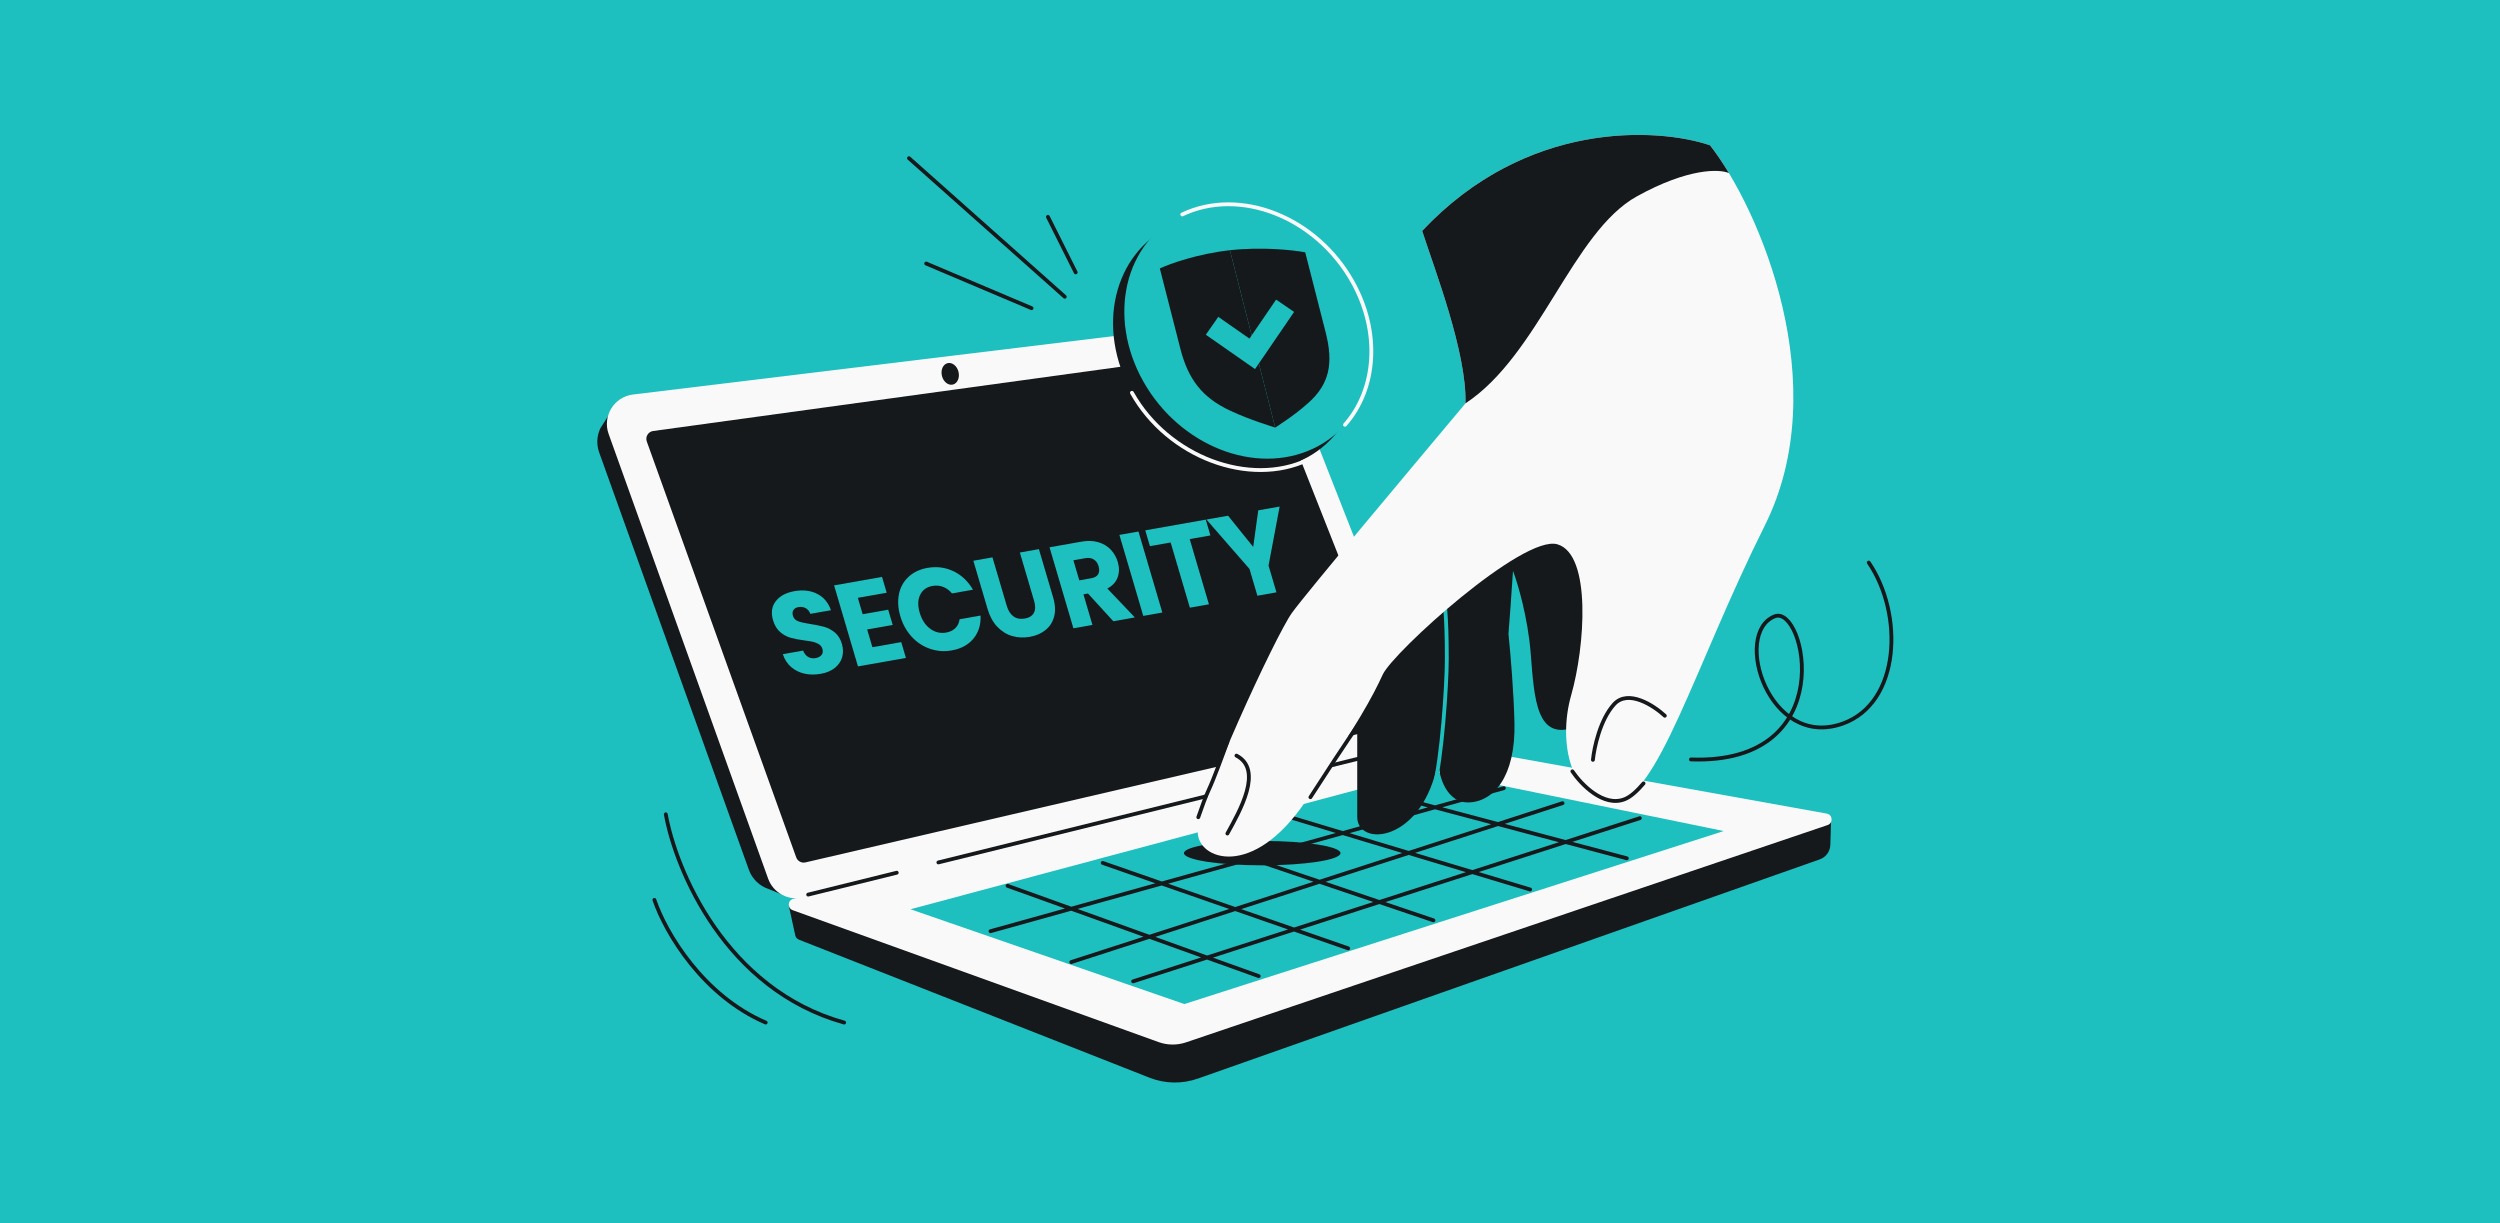 <svg width="1304" height="638" viewBox="0 0 1304 638" fill="none" xmlns="http://www.w3.org/2000/svg">
<rect x="0" y="0" width="1304" height="638" fill="#808080" stroke="none"/>
<rect width="1304" height="638" transform="matrix(-1 0 0 -1 1304 638)" fill="#1EBFBF"/>
<path d="M599.559 562.128L416.787 490.168C415.54 489.677 414.866 488.638 414.73 487.539L411.427 472.391L433.273 479.936L747.678 401.951L933.12 435.33L955.091 427.622L954.708 440.695C954.608 444.109 952.418 447.109 949.198 448.244L624.827 562.585C616.624 565.476 607.652 565.314 599.559 562.128Z" fill="#16191C"/>
<path d="M413.763 468.83L744.318 386.839L952.829 424.371C955.979 424.938 956.305 429.327 953.274 430.353L618.624 543.692C613.976 545.266 608.931 545.217 604.315 543.553L413.459 474.75C410.577 473.712 410.791 469.567 413.763 468.83Z" fill="#F9F9F9"/>
<path d="M716.329 368.253L647.517 190.725C644.823 183.777 637.788 179.511 630.38 180.334L328.159 213.914C326.845 214.06 325.518 214.037 324.21 213.846L319.678 213.184L313.232 223.246C311.366 227.052 310.948 231.599 312.528 236.004L390.6 453.668C392.332 458.497 396.117 462.05 400.658 463.635L410.064 467.466L411.746 463.635L705.004 390.121C714.589 387.718 719.9 377.463 716.329 368.253Z" fill="#16191C"/>
<path d="M744.182 376.59L664.482 173.72C662.59 168.903 657.679 165.974 652.541 166.599L330.178 205.775C320.312 206.974 314.113 217.023 317.469 226.379L400.653 458.295C403.329 465.756 411.207 469.992 418.907 468.111L737.022 390.396C743.097 388.911 746.468 382.41 744.182 376.59Z" fill="#F9F9F9"/>
<path d="M415.304 447.205L337.369 230.296C336.481 227.826 338.093 225.165 340.693 224.808L652.154 182.005C654.039 181.746 655.858 182.808 656.557 184.579L730.899 372.732C731.826 375.078 730.45 377.701 727.993 378.272L420.125 449.831C418.085 450.306 416.012 449.177 415.304 447.205Z" fill="#16191C"/>
<ellipse cx="4.451" cy="5.748" rx="4.451" ry="5.748" transform="matrix(0.971 -0.24 0.24 0.971 489.932 190.494)" fill="#16191C"/>
<path d="M739.332 388.116L489.454 449.848M421.547 466.624L467.735 455.213" stroke="#16191C" stroke-width="2" stroke-linecap="round"/>
<path d="M474.919 474.265L523.434 461.28L570.835 448.593L617.75 436.037L664.134 423.622L710.918 411.1L745.122 401.946L786.704 410.46L820.086 417.295L859.584 425.382L899.082 433.469L851.935 448.593L801.155 464.882L750.689 481.07L705.649 495.518L659.668 510.267L617.75 523.714L587.16 513.123L556.57 502.533L511.869 487.057L474.919 474.265Z" fill="#1EBFBF"/>
<path d="M664.136 423.62L700.351 434.525M710.92 411.099L748.529 421.098M599.523 488.638L558.771 473.984M599.523 488.638L629.596 499.452L656.55 509.144M599.523 488.638L644.288 474.158M599.523 488.638L558.771 501.82M558.771 473.984L605.985 460.826M558.771 473.984L516.652 485.723M558.771 473.984L525.539 462.035M674.975 484.839L644.288 474.158M674.975 484.839L767.97 454.887M674.975 484.839L591.032 511.875M674.975 484.839L703.216 494.669M644.288 474.158L605.985 460.826M644.288 474.158L688.282 459.927M605.985 460.826L652.59 447.837M605.985 460.826L575.168 450.099M652.59 447.837L688.282 459.927M652.59 447.837L700.351 434.525M688.282 459.927L719.486 470.498L747.691 480.053M688.282 459.927L734.771 444.89M767.97 454.887L734.771 444.89M767.97 454.887L855.327 426.752M767.97 454.887L798.117 463.965M734.771 444.89L700.351 434.525M734.771 444.89L781.348 429.824M700.351 434.525L748.529 421.098M748.529 421.098L781.348 429.824M748.529 421.098L775.607 413.551L784.407 411.099M781.348 429.824L816.642 439.208L848.547 447.69M781.348 429.824L815.024 418.931" stroke="#16191C" stroke-width="2" stroke-linecap="round"/>
<path d="M419.652 351.377C416.994 350.785 414.66 349.645 412.666 347.925C410.672 346.206 409.221 343.968 408.33 341.226L418.903 339.348C419.522 340.889 420.388 341.992 421.532 342.655C422.66 343.319 423.942 343.529 425.376 343.271C426.842 343.011 427.9 342.458 428.551 341.596C429.201 340.749 429.335 339.702 428.967 338.456C428.664 337.412 428.066 336.604 427.188 336.048C426.31 335.492 425.308 335.077 424.198 334.803C423.087 334.529 421.525 334.29 419.54 334.037C416.649 333.665 414.258 333.197 412.349 332.647C410.441 332.098 408.639 331.111 406.944 329.686C405.264 328.245 404.017 326.208 403.235 323.56C402.07 319.634 402.548 316.307 404.639 313.593C406.729 310.88 409.996 309.126 414.41 308.348C418.901 307.555 422.854 308.029 426.269 309.77C429.684 311.512 432.06 314.353 433.428 318.293L422.667 320.188C422.19 318.834 421.387 317.856 420.259 317.223C419.131 316.606 417.881 316.411 416.477 316.654C415.276 316.865 414.405 317.37 413.864 318.169C413.323 318.953 413.236 319.984 413.603 321.23C414.002 322.601 414.945 323.547 416.4 324.084C417.871 324.621 420.045 325.106 422.936 325.525C425.843 325.99 428.25 326.489 430.143 327.039C432.036 327.589 433.822 328.56 435.501 329.954C437.181 331.348 438.38 333.307 439.13 335.831C439.833 338.245 439.894 340.524 439.299 342.697C438.689 344.87 437.436 346.736 435.542 348.309C433.631 349.866 431.156 350.928 428.099 351.463C425.12 351.997 422.294 351.968 419.636 351.377L419.652 351.377Z" fill="#1EBFBF"/>
<path d="M447.44 311.819L449.962 320.371L463.281 318.022L465.627 325.967L452.309 328.316L455.038 337.585L470.087 334.929L472.514 343.169L447.515 347.591L435.064 305.343L460.063 300.921L462.49 309.162L447.44 311.819Z" fill="#1EBFBF"/>
<path d="M468.911 309.761C469.684 306.182 471.367 303.206 473.959 300.832C476.535 298.459 479.804 296.908 483.765 296.212C488.615 295.353 493.147 295.948 497.376 297.981C501.604 300.014 504.982 303.223 507.492 307.593L496.56 309.521C495.222 307.906 493.669 306.761 491.917 306.101C490.164 305.441 488.32 305.282 486.418 305.622C483.361 306.156 481.201 307.7 479.953 310.252C478.704 312.788 478.631 315.91 479.716 319.602C480.802 323.295 482.631 326.077 485.172 327.949C487.713 329.821 490.528 330.49 493.585 329.939C495.487 329.599 497.043 328.84 498.269 327.662C499.495 326.483 500.25 324.933 500.534 323.011L511.467 321.084C511.654 325.859 510.415 329.878 507.735 333.11C505.054 336.343 501.305 338.396 496.455 339.254C492.509 339.951 488.698 339.663 485.036 338.391C481.375 337.119 478.192 335.017 475.503 332.069C472.798 329.121 470.84 325.575 469.611 321.4C468.382 317.225 468.154 313.356 468.942 309.777L468.911 309.761Z" fill="#1EBFBF"/>
<path d="M517.67 290.719L525.124 316.002C525.874 318.526 527.041 320.376 528.641 321.52C530.241 322.681 532.21 323.042 534.534 322.637C536.858 322.232 538.444 321.223 539.277 319.641C540.11 318.06 540.159 315.999 539.409 313.475L531.955 288.192L541.889 286.427L549.327 311.648C550.444 315.418 550.606 318.741 549.828 321.634C549.051 324.51 547.536 326.846 545.314 328.639C543.093 330.433 540.369 331.605 537.156 332.172C533.943 332.739 530.867 332.603 527.942 331.748C525.017 330.893 522.43 329.286 520.182 326.913C517.934 324.539 516.26 321.475 515.142 317.705L507.704 292.484L517.638 290.719L517.67 290.719Z" fill="#1EBFBF"/>
<path d="M580.692 324.026L567.499 309.58L565.113 310.001L569.822 325.953L559.888 327.718L547.438 285.47L564.124 282.522C567.337 281.955 570.257 282.045 572.87 282.809C575.482 283.573 577.645 284.87 579.374 286.7C581.087 288.531 582.319 290.693 583.053 293.169C583.883 295.974 583.854 298.627 582.98 301.099C582.106 303.57 580.307 305.533 577.584 306.986L591.936 322.049L580.723 324.041L580.692 324.026ZM562.974 302.71L569.134 301.625C570.959 301.301 572.188 300.606 572.821 299.51C573.454 298.413 573.523 297.039 573.028 295.357C572.55 293.752 571.73 292.571 570.539 291.814C569.347 291.057 567.847 290.833 566.038 291.156L559.878 292.242L562.959 302.71L562.974 302.71Z" fill="#1EBFBF"/>
<path d="M593.819 277.241L606.269 319.489L596.335 321.255L583.885 279.006L593.819 277.241Z" fill="#1EBFBF"/>
<path d="M628.924 271.039L631.35 279.279L620.543 281.191L630.567 315.198L620.633 316.963L610.609 282.956L599.802 284.867L597.375 276.626L628.94 271.038L628.924 271.039Z" fill="#1EBFBF"/>
<path d="M667.457 264.219L661.675 295.004L665.793 308.962L655.859 310.727L651.741 296.769L629.28 270.989L640.555 268.997L653.681 285.285L656.306 266.195L667.472 264.219L667.457 264.219Z" fill="#1EBFBF"/>
<path d="M679.208 239.949C709.35 225.603 718.464 186.647 699.565 152.939C680.666 119.231 640.91 103.535 610.769 117.882C580.627 132.228 571.513 171.184 590.412 204.892C609.311 238.6 649.066 254.296 679.208 239.949Z" fill="#16191C"/>
<path d="M682.106 239.858C651.964 254.204 609.313 238.598 590.414 204.89" stroke="#F9F9F9" stroke-width="2" stroke-linecap="round"/>
<path d="M685.097 233.928C715.239 219.582 724.353 180.626 705.454 146.918C686.555 113.21 646.799 97.514 616.657 111.861C586.516 126.207 577.402 165.163 596.301 198.871C615.2 232.579 654.955 248.275 685.097 233.928Z" fill="#1EBFBF"/>
<path d="M616.649 111.862C646.79 97.516 686.546 113.212 705.445 146.92C720.284 173.386 717.853 203.087 701.535 221.571" stroke="#F9F9F9" stroke-width="2" stroke-linecap="round"/>
<path d="M604.963 140.004C610.081 137.636 624.547 132.394 641.527 130.514L665.161 223.05C662.612 222.146 652.54 219.236 641.979 214.355C627.061 207.486 619.755 197.887 615.65 181.798L604.963 140.004Z" fill="#16191C"/>
<path d="M680.808 131.616C674.804 130.459 658.529 128.633 641.531 130.513L665.166 223.049C667.119 221.639 675.202 216.722 682.761 209.853C693.448 200.146 695.581 189.498 691.477 173.41L680.808 131.616Z" fill="#16191C"/>
<path fill-rule="evenodd" clip-rule="evenodd" d="M675.002 162.697L654.622 192.505L628.961 174.598L635.462 165.281L651.717 176.623L665.623 156.285L675.002 162.697Z" fill="#1EBFBF"/>
<path d="M707.932 336.49L719.774 311.97L742.611 301.823C758.386 291.477 789.937 272.853 789.937 281.127L802.132 275.586L828.369 286.299C833.173 314.498 838.642 372.52 822.087 379.022C801.393 387.149 800.284 364.615 798.436 340.973C796.958 322.058 791.648 304.277 789.177 297.75C788.477 309.033 787.454 322.664 786.818 330.645C788.063 342.964 789.515 360.557 789.937 376.806C790.676 405.251 778.851 418.55 765.548 418.55C754.905 418.55 750.223 405.572 750.223 396.523C742.611 439.646 707.932 442.182 707.932 426.117V336.49Z" fill="#16191C"/>
<path d="M747.9 411.437C752.07 395.549 754.66 357.963 754.66 343.347C754.66 319.458 753.317 314.179 753.049 308.721" stroke="#1EBFBF" stroke-width="2" stroke-linecap="round"/>
<ellipse cx="658.369" cy="444.996" rx="40.826" ry="6.362" fill="#16191C"/>
<path d="M764.392 210.386C765.107 183.943 748.357 140.693 741.804 120.444C796.137 62.556 864.53 66.546 891.934 75.777C917.85 108.831 957.169 200.845 920.53 274.099C883.892 347.353 864.232 417.927 841.891 417.927C819.55 417.927 812.401 387.553 819.55 362.54C826.699 337.526 830.274 289.286 812.401 283.926C794.528 278.566 726.612 340.206 721.251 351.819C715.889 363.433 708.74 376.833 681.037 417.927C653.334 459.02 624.738 448.3 624.738 434.007C624.738 419.713 664.952 332.166 673.888 319.659C681.037 309.654 738.477 241.355 764.392 210.386Z" fill="#F9F9F9"/>
<path d="M764.391 210.386C765.106 183.943 748.356 140.693 741.803 120.444C796.136 62.556 864.528 66.546 891.933 75.777C895.08 79.792 898.425 84.676 901.808 90.29C897.005 88.133 880.677 87.539 853.796 102.415C820.194 121.01 802.793 185.193 764.391 210.386Z" fill="#16191C"/>
<path d="M640.202 434.768C646.715 423.007 659.048 401.436 644.929 394.127M868.369 373.334C862.591 367.979 849.208 359.283 841.896 367.349C834.585 375.414 831.496 390.032 830.866 396.333M820.151 402.319C824.668 409.04 836.476 421.347 847.569 416.811C850.589 415.576 853.911 412.585 857.272 408.612M640.202 386.889C637.986 393.105 632.951 406.8 630.544 411.853C628.915 415.274 626.733 421.279 625.027 426.263M683.512 415.821C689.777 406.069 703.596 384.792 708.751 377.706" stroke="#16191C" stroke-width="2" stroke-linecap="round"/>
<path d="M881.982 396.129C960.425 398.913 941.672 315.056 925.616 321.5C903.557 330.353 922.677 391.108 961.079 377.459C991.438 366.668 992.973 320.094 974.733 293.43" stroke="#16191C" stroke-width="2" stroke-linecap="round"/>
<path d="M347.277 424.732C352.487 453.751 378.39 516.106 440.318 533.369M341.322 469.377C347.277 486.811 366.779 519.379 399.38 533.369M546.594 113.107L561.081 142.07M555.376 154.776L474.123 82.508M483.085 137.456L538.05 160.749" stroke="#16191C" stroke-width="2" stroke-linecap="round"/>
</svg>
